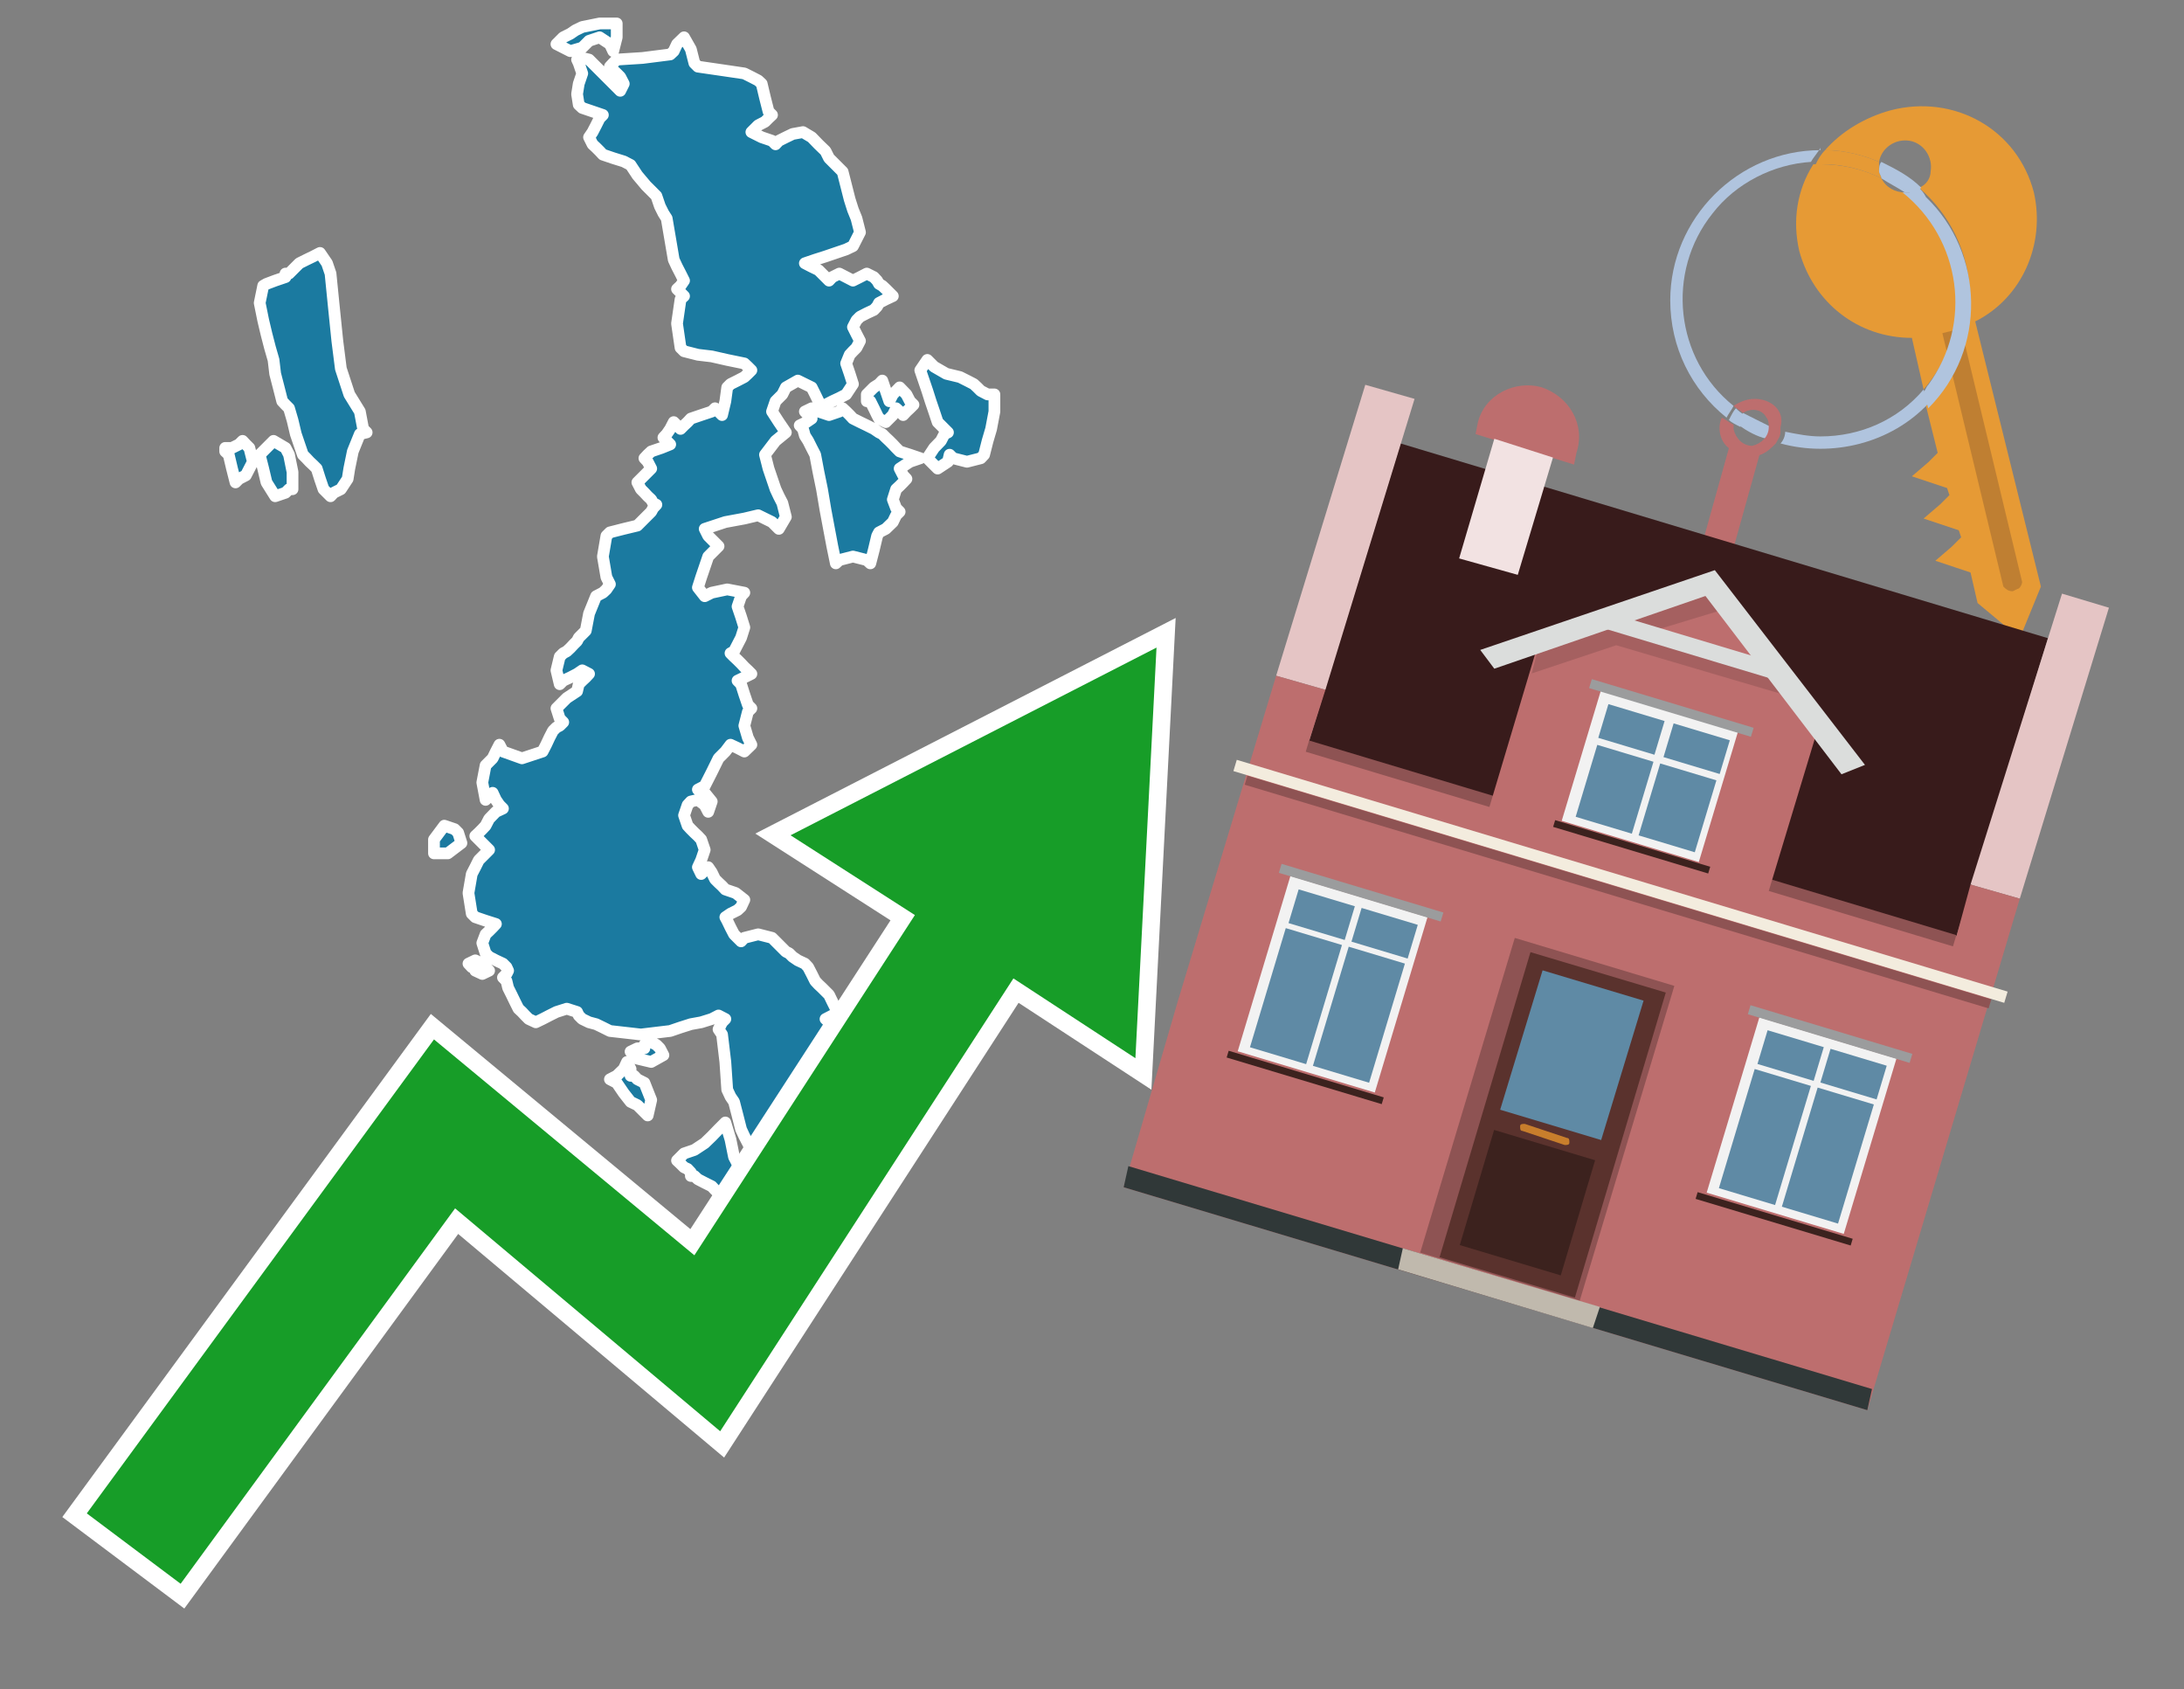 <?xml version="1.0" encoding="utf-8"?>
<!-- Generator: Adobe Illustrator 26.0.3, SVG Export Plug-In . SVG Version: 6.00 Build 0)  -->
<svg version="1.1" id="Text" xmlns="http://www.w3.org/2000/svg" xmlns:xlink="http://www.w3.org/1999/xlink" x="0px" y="0px"
	 width="93.1px" height="72px" viewBox="0 0 93.1 72" style="enable-background:new 0 0 93.1 72;" xml:space="preserve">
<rect x="0" y="0" width="93.1" height="72" fill="#808080" stroke="none"/>
<style type="text/css">
	.st0{fill:#1B7AA0;stroke:#FFFFFF;stroke-width:0.5;stroke-linejoin:round;}
	.st1{fill:none;stroke:#FFFFFF;stroke-width:1.5;stroke-miterlimit:10;}
	.st2{fill:#179D28;}
	.st3{fill:#E69A35;}
	.st4{fill:#B0C4DE;}
	.st5{fill:#BD6E6E;}
	.st6{fill:#BF7F32;}
	.st7{fill-rule:evenodd;clip-rule:evenodd;fill:#381B1B;}
	.st8{fill-rule:evenodd;clip-rule:evenodd;fill:#E5C5C5;}
	.st9{fill-rule:evenodd;clip-rule:evenodd;fill:#BD6E6E;}
	.st10{fill-rule:evenodd;clip-rule:evenodd;fill:#303838;}
	.st11{fill-rule:evenodd;clip-rule:evenodd;fill:#8E5353;}
	.st12{fill-rule:evenodd;clip-rule:evenodd;fill:#F3ECDE;}
	.st13{fill-rule:evenodd;clip-rule:evenodd;fill:#F2E2E2;}
	.st14{fill-rule:evenodd;clip-rule:evenodd;fill:#C0B9AD;}
	.st15{fill:#5A322D;}
	.st16{fill:#5F8AA5;}
	.st17{fill:#3C221E;}
	.st18{fill:#C87E2C;}
	.st19{opacity:0.5;fill-rule:evenodd;clip-rule:evenodd;fill:#8E5353;}
	.st20{fill-rule:evenodd;clip-rule:evenodd;fill:#DBDDDC;}
	.st21{fill-rule:evenodd;clip-rule:evenodd;fill:#F2F2F2;}
	.st22{fill-rule:evenodd;clip-rule:evenodd;fill:#5F8AA5;}
	.st23{fill-rule:evenodd;clip-rule:evenodd;fill:#9B9C9D;}
	.st24{fill-rule:evenodd;clip-rule:evenodd;fill:#3C221E;}
</style>
<path class="st0" d="M29.45,49.97L29.31,49.82L29.16,49.75L29.01,49.6L28.86,49.46L29.01,49.31L29.16,49.16L29.6,49.01L30.04,48.72L30.34,48.43L30.63,48.13L30.92,47.84L31.14,48.57L31.29,49.31L31.44,49.6L31.59,49.82L31.73,50.26L31.59,50.71L31.44,50.85L31.0,51.0L30.63,50.85L30.48,50.71L30.34,50.56L30.04,50.41L29.75,50.26L29.6,50.12L29.45,50.12ZM27.03,45.85L27.17,46.0L27.47,46.15L27.76,46.88L27.61,47.54L27.47,47.4L27.32,47.25L27.17,47.1L26.88,46.96L26.59,46.59L26.29,46.15L26.0,46.0L26.29,45.85L26.59,45.56L26.73,45.26L26.88,45.56L26.88,45.85ZM27.47,44.53L27.69,44.38L27.98,44.53L28.13,44.68L28.28,44.97L27.76,45.26L27.17,45.12L27.03,44.97L26.88,44.82L27.17,44.68L27.47,44.68ZM34.89,17.54L35.34,17.69L35.78,17.54L35.92,17.4L36.07,17.54L36.22,17.69L36.36,17.84L36.66,17.99L36.95,18.13L37.25,18.28L37.47,18.43L37.61,18.5L37.76,18.65L37.91,18.79L38.06,18.94L38.2,19.09L38.35,19.24L38.79,19.38L39.23,19.53L38.79,19.68L38.35,19.97L38.5,20.26L38.64,20.41L38.5,20.56L38.35,20.71L38.2,20.85L38.06,21.29L38.2,21.66L38.35,21.81L38.2,21.96L38.06,22.25L37.76,22.54L37.47,22.69L37.39,22.84L37.25,23.43L37.1,24.01L36.95,23.87L36.36,23.72L35.78,23.87L35.63,24.01L35.48,23.28L35.34,22.54L35.19,21.74L35.04,20.85L34.89,20.12L34.75,19.38L34.6,19.09L34.45,18.79L34.31,18.57L34.23,18.28L34.09,18.13L34.38,17.99L34.6,17.84L34.45,17.69L34.31,17.54L34.6,17.4L34.89,17.4ZM34.89,17.1L34.75,16.81L34.6,16.51L34.01,16.22L33.5,16.51L33.35,16.81L33.2,16.96L33.06,17.1L32.91,17.54L33.2,17.99L33.5,18.43L33.06,18.79L32.61,19.38L32.76,19.97L32.91,20.41L33.06,20.85L33.2,21.15L33.35,21.44L33.5,22.03L33.2,22.54L32.91,22.25L32.32,21.96L31.73,22.1L30.92,22.25L30.04,22.54L30.19,22.84L30.34,22.99L30.48,23.13L30.63,23.28L30.48,23.43L30.34,23.57L30.19,23.72L30.04,24.16L29.89,24.6L29.75,25.04L30.04,25.41L30.34,25.26L31.0,25.12L31.73,25.26L31.59,25.41L31.44,25.85L31.59,26.29L31.73,26.74L31.59,27.18L31.44,27.47L31.29,27.76L31.14,27.84L31.29,27.99L31.44,28.13L31.59,28.28L31.73,28.43L31.88,28.57L32.03,28.72L31.73,28.87L31.44,29.01L31.59,29.16L31.73,29.6L31.88,30.04L32.03,30.19L31.88,30.34L31.73,30.93L31.88,31.44L32.03,31.74L31.73,32.03L31.44,31.88L31.14,31.74L30.92,32.03L30.63,32.32L30.34,32.91L30.04,33.5L29.75,33.65L30.04,33.79L30.34,34.16L30.19,34.6L30.04,34.31L29.75,34.09L29.45,34.16L29.31,34.31L29.16,34.75L29.31,35.19L29.45,35.34L29.6,35.49L29.75,35.63L29.89,35.78L30.04,36.22L29.89,36.66L29.75,36.96L29.89,37.25L30.04,37.1L30.19,36.96L30.34,37.18L30.48,37.47L30.63,37.62L30.78,37.76L30.92,37.91L31.36,38.06L31.73,38.35L31.59,38.65L31.44,38.79L31.14,38.94L30.92,39.09L31.0,39.24L31.14,39.53L31.29,39.82L31.44,39.97L31.59,40.12L31.73,39.97L32.32,39.82L32.91,39.97L33.06,40.12L33.2,40.26L33.35,40.41L33.5,40.56L33.64,40.63L33.79,40.78L34.01,40.93L34.31,41.07L34.45,41.22L34.6,41.51L34.75,41.81L34.89,41.96L35.04,42.1L35.19,42.25L35.34,42.4L35.48,42.69L35.63,42.99L35.78,43.13L35.48,43.28L35.19,43.43L35.34,43.57L35.48,43.87L35.34,44.09L35.19,44.24L35.34,44.38L35.48,44.53L35.63,44.68L35.78,44.82L35.63,44.97L35.48,45.12L35.19,45.26L34.89,45.41L35.19,45.56L35.48,45.71L35.63,45.85L35.78,46.0L35.92,46.15L36.07,46.44L35.92,46.74L35.78,46.88L35.92,46.96L36.07,47.1L36.22,47.25L36.36,47.4L36.51,47.54L36.66,47.69L36.81,47.84L36.95,48.13L37.1,48.43L37.25,48.57L37.39,48.72L37.47,48.87L37.25,49.01L36.95,49.16L36.66,49.31L36.36,49.46L36.07,49.6L35.78,49.75L35.34,49.82L34.89,49.75L34.75,49.6L34.6,49.46L34.45,49.31L34.31,49.16L34.23,49.01L34.09,48.87L34.23,48.72L34.31,48.57L33.86,48.43L33.5,48.57L33.2,48.72L32.91,48.87L32.76,49.01L32.61,49.16L32.32,49.31L32.03,49.01L31.88,48.72L31.73,48.43L31.59,48.13L31.44,47.54L31.29,46.96L31.14,46.74L31.0,46.44L30.92,45.26L30.78,44.09L30.63,43.87L30.78,43.57L30.92,43.43L30.63,43.28L30.34,43.43L29.89,43.57L29.45,43.65L29.01,43.79L28.57,43.94L27.32,44.09L26.0,43.94L25.7,43.79L25.41,43.65L25.11,43.57L24.82,43.43L24.67,43.28L24.6,43.13L24.16,42.99L23.72,43.13L23.42,43.28L23.13,43.43L22.84,43.57L22.54,43.43L22.39,43.28L22.25,43.13L22.1,42.99L21.95,42.69L21.81,42.4L21.66,42.1L21.59,41.81L21.44,41.66L21.59,41.51L21.66,41.37L21.59,41.22L21.44,41.07L21.14,40.93L20.85,40.78L20.7,40.63L20.56,40.19L20.7,39.82L20.85,39.68L21.0,39.53L21.14,39.38L20.7,39.24L20.26,39.09L20.11,38.94L19.97,38.06L20.11,37.25L20.26,36.96L20.41,36.66L20.56,36.51L20.7,36.37L20.85,36.22L20.7,36.07L20.56,35.93L20.41,35.78L20.26,35.63L20.41,35.49L20.56,35.34L20.7,35.19L20.85,34.9L21.14,34.6L21.44,34.46L21.29,34.31L21.14,34.09L21.0,33.79L20.85,33.94L20.7,34.09L20.56,33.35L20.7,32.62L20.85,32.47L21.0,32.32L21.14,32.03L21.29,31.74L21.44,32.03L22.25,32.32L23.13,32.03L23.28,31.74L23.42,31.44L23.57,31.15L23.72,31.0L23.86,30.93L24.01,30.78L23.86,30.63L23.72,30.19L24.16,29.75L24.6,29.46L24.67,29.16L24.82,29.01L24.97,28.87L25.11,28.72L24.82,28.57L24.6,28.72L24.31,28.87L24.01,29.01L23.86,29.16L23.72,28.57L23.86,27.99L24.01,27.84L24.16,27.76L24.31,27.62L24.45,27.47L24.6,27.32L24.67,27.18L24.82,27.03L24.97,26.88L25.11,26.15L25.41,25.41L25.7,25.26L25.85,25.12L26.0,24.9L25.85,24.6L25.7,23.72L25.85,22.84L26.0,22.69L26.59,22.54L27.17,22.4L27.32,22.25L27.47,22.1L27.61,21.96L27.76,21.81L27.84,21.66L27.98,21.51L27.84,21.44L27.76,21.29L27.61,21.15L27.47,21.0L27.32,20.85L27.17,20.56L27.47,20.26L27.76,19.97L27.61,19.68L27.47,19.53L27.61,19.38L27.76,19.24L28.2,19.09L28.57,18.94L28.42,18.79L28.28,18.65L28.42,18.5L28.57,18.28L28.72,17.99L28.86,18.13L29.01,18.28L29.16,18.13L29.31,17.99L29.45,17.84L29.89,17.69L30.34,17.54L30.48,17.4L30.63,17.54L30.78,17.69L30.92,17.1L31.0,16.51L31.14,16.37L31.44,16.22L31.73,16.07L31.88,15.93L32.03,15.78L31.88,15.63L31.73,15.49L31.0,15.34L30.34,15.19L29.75,15.12L29.16,14.97L29.01,14.82L28.86,13.79L29.01,12.76L29.16,12.62L29.01,12.47L28.86,12.32L29.01,12.18L29.16,11.96L29.01,11.66L28.86,11.37L28.72,11.07L28.57,10.19L28.42,9.31L28.28,9.09L28.13,8.79L27.98,8.35L27.54,7.91L27.17,7.47L26.88,7.03L26.59,6.88L26.14,6.74L25.7,6.59L25.56,6.44L25.41,6.29L25.26,6.15L25.11,5.85L25.26,5.63L25.41,5.34L25.56,5.04L25.7,4.9L25.26,4.75L24.82,4.6L24.67,4.46L24.6,4.01L24.67,3.57L24.82,3.13L24.67,2.69L24.6,2.54L24.82,2.47L25.11,2.54L25.26,2.69L25.41,2.84L25.56,2.99L25.7,3.13L25.85,3.28L26.0,3.43L26.14,3.57L26.29,3.72L26.44,3.87L26.59,3.57L26.44,3.28L26.29,3.13L26.14,2.99L26.0,2.84L26.14,2.69L26.29,2.54L27.39,2.47L28.57,2.32L28.72,2.18L28.86,1.88L29.16,1.59L29.45,2.1L29.6,2.69L29.75,2.84L30.78,2.99L31.73,3.13L32.03,3.28L32.32,3.43L32.47,3.57L32.61,4.16L32.76,4.75L32.91,4.9L32.76,5.04L32.61,5.19L32.32,5.34L32.03,5.63L32.47,5.85L32.91,6.0L33.06,6.15L33.2,6.0L33.5,5.85L33.79,5.71L34.23,5.63L34.6,5.85L34.89,6.15L35.19,6.44L35.34,6.74L35.48,6.88L35.63,7.03L35.78,7.18L35.92,7.32L36.07,7.91L36.22,8.5L36.36,8.94L36.51,9.31L36.66,9.9L36.36,10.49L36.07,10.63L35.63,10.78L35.19,10.93L34.75,11.07L34.31,11.22L34.6,11.37L34.89,11.51L35.04,11.66L35.19,11.81L35.34,11.96L35.48,11.81L35.78,11.66L36.07,11.81L36.36,11.96L36.66,11.81L36.95,11.66L37.25,11.81L37.39,11.96L37.47,12.1L37.61,12.18L37.76,12.32L37.91,12.47L38.06,12.62L37.76,12.76L37.47,12.91L37.39,13.06L37.25,13.21L36.95,13.35L36.66,13.5L36.51,13.65L36.36,13.94L36.51,14.24L36.66,14.53L36.51,14.82L36.36,14.97L36.22,15.12L36.07,15.49L36.22,15.93L36.36,16.37L36.07,16.81L35.78,16.96L35.48,17.1L35.19,17.25L35.04,17.4L34.89,17.4ZM36.95,16.81L37.25,16.51L37.47,16.37L37.61,16.22L37.76,16.66L37.91,17.1L38.06,16.81L38.35,16.51L38.64,16.81L38.79,17.1L38.94,17.25L38.79,17.4L38.64,17.54L38.5,17.69L38.35,17.54L38.2,17.4L38.06,17.69L37.76,17.99L37.47,17.84L37.39,17.69L37.25,17.4L37.1,17.1L36.95,17.1ZM42.39,17.54L42.25,18.28L42.1,18.79L41.95,19.38L41.81,19.53L41.22,19.68L40.63,19.53L40.48,19.38L40.41,19.68L39.97,19.97L39.53,19.53L39.82,19.09L40.11,18.79L40.26,18.5L40.41,18.43L40.26,18.28L40.11,18.13L39.97,17.99L39.82,17.54L39.67,17.1L39.53,16.66L39.38,16.22L39.23,15.78L39.53,15.34L39.82,15.63L40.34,15.93L40.92,16.07L41.22,16.22L41.51,16.37L41.66,16.51L41.81,16.66L42.1,16.81L42.39,16.81ZM20.11,41.22L19.97,41.07L20.26,40.93L20.56,41.07L20.7,41.22L20.85,41.37L20.56,41.51L20.26,41.37L20.26,41.22ZM18.5,35.78L18.94,35.19L19.38,35.34L19.53,35.49L19.67,35.93L19.09,36.37L18.5,36.37ZM26.29,1.59L26.14,2.18L26.0,1.88L25.56,1.59L25.11,1.74L24.97,1.88L24.82,2.03L24.31,2.18L23.72,1.88L24.01,1.59L24.31,1.44L24.53,1.29L24.82,1.15L25.56,1.0L26.29,1.0ZM12.32,11.66L12.47,11.51L12.61,11.37L12.76,11.22L13.06,11.07L13.35,10.93L13.64,10.78L13.94,11.22L14.09,11.66L14.23,13.06L14.38,14.53L14.53,15.71L14.89,16.81L15.34,17.54L15.48,18.28L15.63,18.43L15.34,18.5L15.04,19.24L14.89,19.97L14.82,20.41L14.53,20.85L14.23,21.0L14.09,21.15L13.94,21.0L13.79,20.85L13.64,20.41L13.5,19.97L13.35,19.82L13.2,19.68L13.06,19.53L12.91,19.38L12.76,18.94L12.61,18.5L12.47,17.91L12.32,17.4L12.17,17.25L12.03,17.1L11.88,16.51L11.73,15.93L11.66,15.34L11.51,14.82L11.36,14.24L11.22,13.65L11.07,12.91L11.22,12.18L11.36,12.1L11.73,11.96L12.17,11.81L12.17,11.66ZM12.32,20.85L12.17,21.0L11.73,21.15L11.36,20.56L11.22,19.97L11.07,19.38L11.66,18.79L12.17,19.09L12.32,19.38L12.47,20.12L12.47,20.85ZM9.89,19.09L10.19,18.94L10.34,18.79L10.48,18.94L10.63,19.09L10.78,19.68L10.48,20.26L10.19,20.41L10.04,20.56L9.89,19.97L9.75,19.38L9.6,19.24L9.6,19.09Z"/>
<polygon class="st1" points="49.3,27.6 33.7,35.6 39,39 29.6,53.5 18.5,44.3 3.7,64.5 7.7,67.5 19.4,51.5 30.7,61 43.2,41.7 
	48.4,45.1 "/>
<polygon class="st2" points="49.3,27.6 33.7,35.6 39,39 29.6,53.5 18.5,44.3 3.7,64.5 7.7,67.5 19.4,51.5 30.7,61 43.2,41.7 
	48.4,45.1 "/>
<path class="st3" d="M80.2,7.6c0-0.1-0.1-0.2-0.1-0.3c0-0.1,0-0.3,0-0.4c-0.7-0.3-1.5-0.5-2.3-0.5c-0.2,0.2-0.3,0.4-0.4,0.6
	c0.1,0,0.2,0,0.3,0C78.5,7,79.4,7.2,80.2,7.6z"/>
<path class="st4" d="M77.6,6.4c-3.5,0-6.4,2.9-6.4,6.4c0,2,0.9,3.8,2.4,5c0.1-0.2,0.2-0.3,0.3-0.5c-2.5-2-2.9-5.7-0.9-8.2
	c1-1.3,2.6-2.1,4.2-2.2c0.1-0.2,0.3-0.4,0.4-0.6V6.4z"/>
<path class="st3" d="M84.2,13.7c2-1,3-3.3,2.5-5.5C86,5.5,83.3,4,80.6,4.7c-1.1,0.3-2.1,0.9-2.8,1.7c0.8,0,1.6,0.2,2.3,0.5
	c0.1-0.6,0.7-1,1.3-0.9c0.6,0.1,1,0.7,0.9,1.3c0,0.3-0.2,0.6-0.5,0.7c2.7,2.3,2.9,6.4,0.6,9c-0.1,0.1-0.2,0.2-0.3,0.3l0.5,2
	l-0.4,0.4l-0.7,0.6l0.9,0.3l0.6,0.2l0.1,0.3l-0.4,0.4L82,22.1l0.9,0.3l0.6,0.2l0.1,0.3l-0.4,0.4l-0.7,0.6l0.9,0.3l0.6,0.2l0.3,1.3
	l1.8,1.5L87,25L84.2,13.7z"/>
<path class="st3" d="M81.2,8.2c-0.4,0-0.8-0.2-1-0.6C79.4,7.2,78.5,7,77.6,7c-0.1,0-0.2,0-0.3,0c-0.7,1.1-0.9,2.4-0.6,3.7
	c0.6,2.2,2.5,3.7,4.8,3.7l0.5,2.2c2.1-2.4,1.9-6.1-0.6-8.2C81.3,8.3,81.2,8.3,81.2,8.2z"/>
<path class="st4" d="M74.1,18.1c0.4,0.3,0.8,0.5,1.2,0.6c0.1-0.1,0.2-0.3,0.2-0.5l0,0c-0.4-0.2-0.8-0.4-1.2-0.6
	C74.2,17.8,74.1,17.9,74.1,18.1z"/>
<path class="st4" d="M74.4,17.7c-0.2-0.1-0.3-0.2-0.4-0.3c-0.1,0.1-0.2,0.3-0.3,0.5c0.1,0.1,0.3,0.2,0.5,0.3
	C74.1,17.9,74.2,17.8,74.4,17.7z"/>
<path class="st5" d="M74.8,17c-0.3,0-0.6,0.1-0.9,0.3c0.1,0.1,0.3,0.2,0.4,0.3c0.3-0.2,0.8-0.2,1,0.2c0.1,0.1,0.1,0.3,0.1,0.4l0,0
	c0,0.4-0.3,0.7-0.7,0.8c-0.4,0-0.7-0.3-0.8-0.7c0,0,0,0,0-0.1v-0.1c-0.2-0.1-0.3-0.2-0.5-0.3c-0.2,0.4-0.1,1,0.3,1.3l-1.2,4.3
	l1.3,0.3l1.2-4.3c0.3-0.1,0.5-0.3,0.7-0.5c0.1-0.2,0.2-0.3,0.2-0.5c0-0.1,0-0.1,0-0.2C76.1,17.5,75.5,17,74.8,17z"/>
<path class="st6" d="M86,25.1l-0.2,0.1c-0.2,0-0.3-0.1-0.4-0.2l0,0l-2.6-10.8l0.8-0.2l2.6,10.8C86.2,24.9,86.1,25.1,86,25.1L86,25.1
	z"/>
<path class="st4" d="M80.1,7.3c0,0.1,0.1,0.2,0.1,0.3c0.3,0.2,0.7,0.4,1,0.6c0.1,0,0.2,0,0.3,0c0.1,0,0.3-0.1,0.4-0.2
	c-0.5-0.5-1.1-0.8-1.7-1.1C80.1,7,80.1,7.2,80.1,7.3z"/>
<path class="st4" d="M77.6,18.6c-0.5,0-1-0.1-1.5-0.2c0,0.2-0.1,0.4-0.2,0.5c2.2,0.6,4.7,0,6.3-1.7L82,16.6
	C80.9,17.9,79.3,18.6,77.6,18.6z"/>
<path class="st4" d="M81.8,8c-0.1,0.1-0.2,0.1-0.4,0.2c-0.1,0-0.2,0-0.3,0c2.5,2,3,5.6,1.1,8.2c-0.1,0.1-0.1,0.2-0.2,0.3l0.2,0.7
	c2.5-2.5,2.4-6.6-0.1-9C82,8.2,81.9,8.1,81.8,8L81.8,8z"/>
<g>
	<polygon class="st7" points="55.8,31.6 83.4,39.9 87.3,27.2 59.7,18.9 55.8,31.6 	"/>
	<polygon class="st8" points="54.4,28.8 56.5,29.4 60.3,17 58.2,16.4 54.4,28.8 	"/>
	<polygon class="st8" points="84,37.7 86.1,38.3 89.9,25.9 87.9,25.3 84,37.7 	"/>
	<polygon class="st9" points="50.2,42.7 54.4,28.8 56.5,29.4 55.8,31.6 83.4,39.9 84,37.7 86.1,38.3 79.6,60.1 47.9,50.6 	"/>
	<polygon class="st10" points="47.9,50.6 48.1,49.7 79.8,59.2 79.6,60.1 47.9,50.6 	"/>
	
		<rect x="55.1" y="35.8" transform="matrix(-0.958 -0.288 0.288 -0.958 125.727 90.499)" class="st11" width="28.8" height="0.5"/>
	<path class="st9" d="M67.2,19.3l-0.1,0.5l-4.2-1.3L63,18c0.3-1.2,1.6-1.8,2.7-1.5l0,0C66.9,16.9,67.6,18.1,67.2,19.3z"/>
	
		<rect x="51.9" y="37.3" transform="matrix(0.958 0.288 -0.288 0.958 13.744 -18.297)" class="st12" width="34.3" height="0.5"/>
	
		<rect x="52.4" y="37.8" transform="matrix(0.958 0.288 -0.288 0.958 13.863 -18.242)" class="st11" width="33.1" height="0.4"/>
	<polygon class="st13" points="63.7,18.7 66.2,19.5 64.7,24.5 62.2,23.8 63.7,18.7 	"/>
	<g>
		<polygon class="st14" points="59.6,54.1 59.8,53.2 68.2,55.7 67.9,56.6 59.6,54.1 		"/>
		<g>
			
				<rect x="62.5" y="40.7" transform="matrix(-0.958 -0.288 0.288 -0.958 115.496 112.421)" class="st11" width="7.1" height="14"/>
			<g transform="matrix( 0.861, 0, 0, 0.861, 2148,666.7) ">
				<g>
					<g>
						<g id="Symbol_9_0_Layer2_0_MEMBER_8_MEMBER_12_MEMBER_0_FILL_00000068661617136642869190000009105610180127818117_">
							<path class="st15" d="M-2412.3-725.2l-6.7-2l-4.5,15.1l6.7,2L-2412.3-725.2z"/>
						</g>
					</g>
				</g>
			</g>
			<g transform="matrix( 0.861, 0, 0, 0.861, 2148,666.7) ">
				<g>
					<g id="Symbol_9_0_Layer2_0_MEMBER_8_MEMBER_12_MEMBER_1_MEMBER_1_FILL_00000096743352124702272400000008959002060142450612_">
						<path class="st16" d="M-2418.4-726.3l-2.1,6.9l5,1.5l2.1-6.9L-2418.4-726.3z"/>
					</g>
				</g>
			</g>
			<g transform="matrix( 0.861, 0, 0, 0.861, 2148,666.7) ">
				<g>
					<g id="Symbol_9_0_Layer2_0_MEMBER_8_MEMBER_12_MEMBER_1_MEMBER_1_FILL_00000002379219367519206220000006020086178066684857_">
						<path class="st17" d="M-2420.8-718.4l-1.7,5.7l5,1.5l1.7-5.7L-2420.8-718.4z"/>
					</g>
				</g>
			</g>
			<path class="st18" d="M66.8,48.5l-1.8-0.6c-0.1,0-0.2,0-0.2,0.1l0,0c0,0.1,0,0.2,0.1,0.2l1.8,0.6c0.1,0,0.2,0,0.2-0.1l0,0
				C66.9,48.6,66.9,48.5,66.8,48.5z"/>
		</g>
	</g>
	<polygon class="st9" points="63.4,34.7 75.3,38.3 77.6,30.7 72.9,24.8 65.7,27 	"/>
	<path class="st19" d="M65.6,27.5l1.5-0.5l0,0l0,0l5.9-2l0.4,1L70.1,27c2.1,0.6,5.9,1.8,6,1.8l0.6,1l-7.8-2.3l-3.6,1.2L65.6,27.5z"
		/>
	<polygon class="st20" points="63.1,27.7 73.1,24.3 73.1,24.3 73.1,24.3 79.5,32.6 78.5,33 72.7,25.4 63.7,28.5 	"/>
	
		<rect x="68.2" y="27.2" transform="matrix(-0.958 -0.288 0.288 -0.958 132.968 74.613)" class="st20" width="7.6" height="0.7"/>
	<g>
		
			<rect x="73.8" y="44.1" transform="matrix(-0.958 -0.288 0.288 -0.958 136.596 116.09)" class="st21" width="6.1" height="7.8"/>
		<g>
			<g>
				
					<rect x="72.6" y="47.2" transform="matrix(0.288 -0.958 0.958 0.288 7.147 106.596)" class="st22" width="5.3" height="2.5"/>
			</g>
			<g>
				
					<rect x="75.5" y="43.7" transform="matrix(0.288 -0.958 0.958 0.288 11.309 105.089)" class="st22" width="1.5" height="2.5"/>
			</g>
		</g>
		<g>
			<g>
				<rect x="75.3" y="48" transform="matrix(0.288 -0.958 0.958 0.288 8.287 109.743)" class="st22" width="5.3" height="2.5"/>
			</g>
			<g>
				
					<rect x="78.2" y="44.5" transform="matrix(0.288 -0.958 0.958 0.288 12.448 108.237)" class="st22" width="1.5" height="2.5"/>
			</g>
		</g>
		
			<rect x="74.4" y="43.8" transform="matrix(-0.958 -0.288 0.288 -0.958 140.065 108.687)" class="st23" width="7.2" height="0.4"/>
		
			<rect x="72.2" y="51.7" transform="matrix(-0.958 -0.288 0.288 -0.958 133.169 123.406)" class="st24" width="6.9" height="0.3"/>
	</g>
	<g>
		
			<rect x="53.8" y="38.1" transform="matrix(-0.958 -0.288 0.288 -0.958 99.173 98.557)" class="st21" width="6.1" height="7.8"/>
		<g>
			<g>
				
					<rect x="52.6" y="41.2" transform="matrix(0.288 -0.958 0.958 0.288 -1.335 83.159)" class="st22" width="5.3" height="2.5"/>
			</g>
			<g>
				
					<rect x="55.5" y="37.7" transform="matrix(0.288 -0.958 0.958 0.288 2.827 81.653)" class="st22" width="1.5" height="2.5"/>
			</g>
		</g>
		<g>
			<g>
				<rect x="55.3" y="42" transform="matrix(0.288 -0.958 0.958 0.288 -0.195 86.307)" class="st22" width="5.3" height="2.5"/>
			</g>
			<g>
				
					<rect x="58.2" y="38.5" transform="matrix(0.288 -0.958 0.958 0.288 3.966 84.801)" class="st22" width="1.5" height="2.5"/>
			</g>
		</g>
		
			<rect x="54.4" y="37.8" transform="matrix(-0.958 -0.288 0.288 -0.958 102.642 91.154)" class="st23" width="7.2" height="0.4"/>
		
			<rect x="52.2" y="45.7" transform="matrix(-0.958 -0.288 0.288 -0.958 95.746 105.872)" class="st24" width="6.9" height="0.3"/>
	</g>
	<g>
		
			<rect x="67.4" y="30.3" transform="matrix(-0.958 -0.288 0.288 -0.958 128.26 85.178)" class="st21" width="6.1" height="5.8"/>
		<g>
			<g>
				
					<rect x="67.2" y="32.4" transform="matrix(0.288 -0.958 0.958 0.288 16.775 89.858)" class="st22" width="3.2" height="2.5"/>
			</g>
			<g>
				
					<rect x="68.8" y="29.8" transform="matrix(0.288 -0.958 0.958 0.288 19.769 88.775)" class="st22" width="1.5" height="2.5"/>
			</g>
		</g>
		<g>
			<g>
				
					<rect x="69.9" y="33.2" transform="matrix(0.288 -0.958 0.958 0.288 17.914 93.006)" class="st22" width="3.2" height="2.5"/>
			</g>
			<g>
				
					<rect x="71.5" y="30.7" transform="matrix(0.288 -0.958 0.958 0.288 20.909 91.923)" class="st22" width="1.5" height="2.5"/>
			</g>
		</g>
		
			<rect x="67.7" y="30" transform="matrix(-0.958 -0.288 0.288 -0.958 130.855 79.639)" class="st23" width="7.2" height="0.4"/>
		
			<rect x="66" y="35.9" transform="matrix(-0.958 -0.288 0.288 -0.958 125.706 90.629)" class="st24" width="6.9" height="0.3"/>
	</g>
</g>
</svg>
